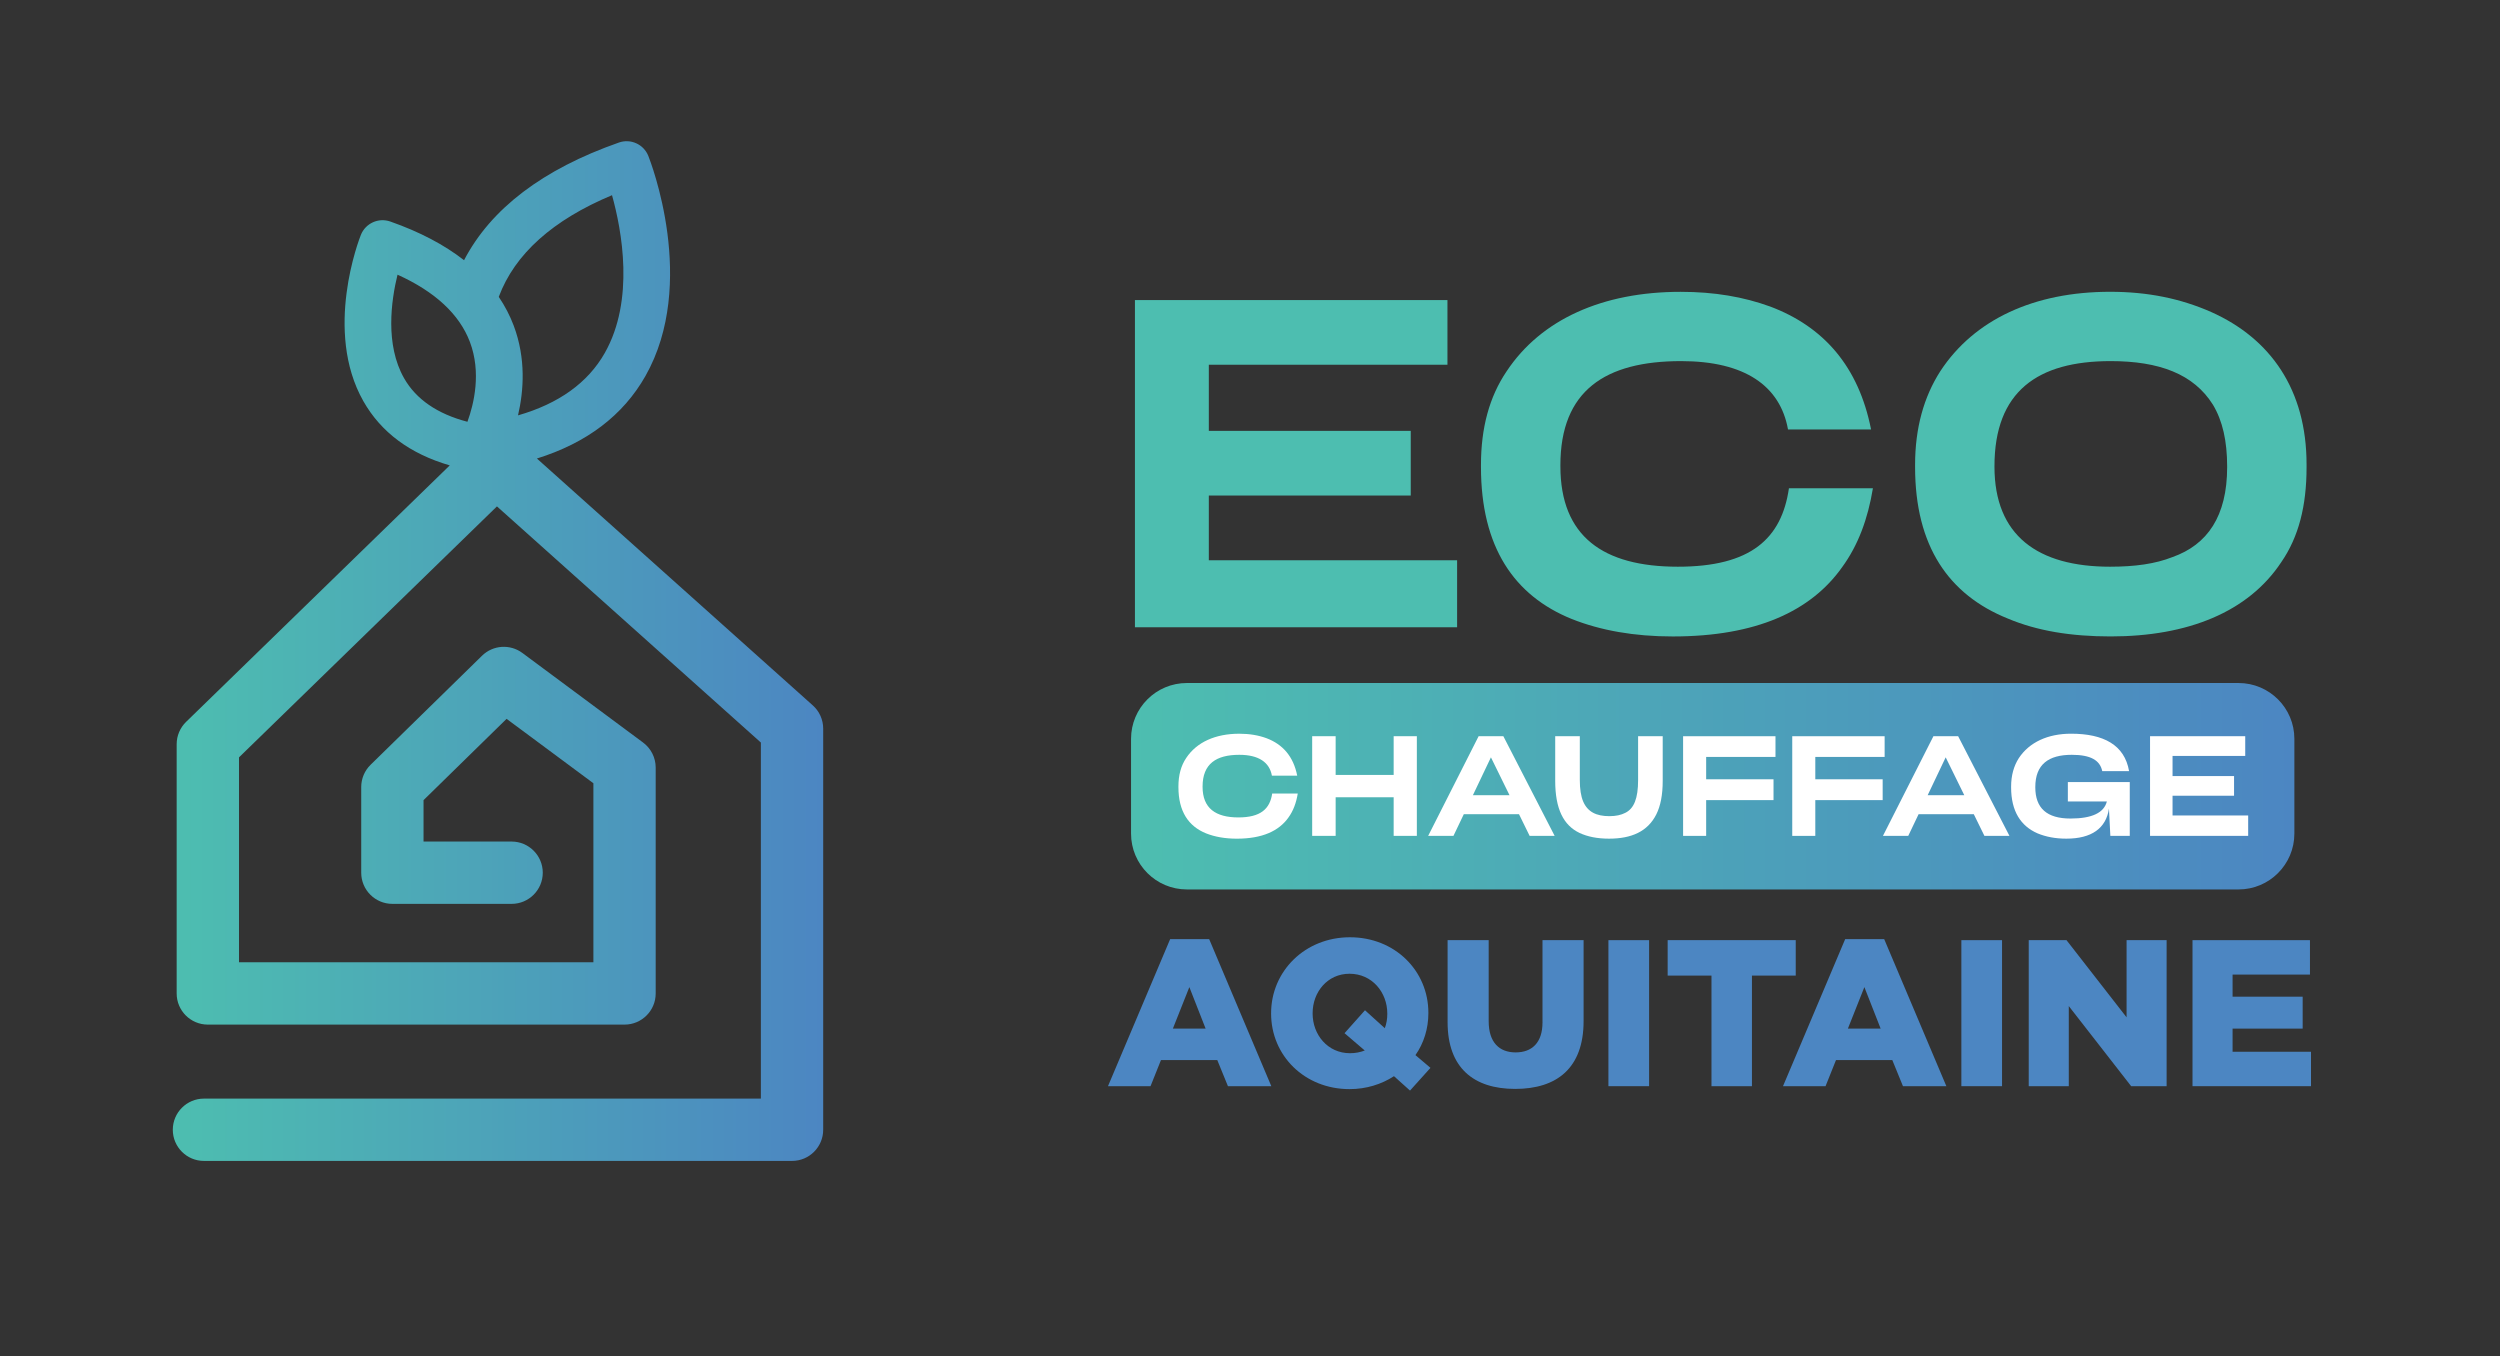 <?xml version="1.0" encoding="utf-8"?>
<!-- Generator: Adobe Illustrator 23.0.2, SVG Export Plug-In . SVG Version: 6.00 Build 0)  -->
<svg version="1.1" id="Calque_1" xmlns="http://www.w3.org/2000/svg" xmlns:xlink="http://www.w3.org/1999/xlink" x="0px" y="0px"
	 viewBox="0 0 1080 586" style="enable-background:new 0 0 1080 586;" xml:space="preserve">
<rect x="0" y="0" width="1080" height="586" fill="#333333" stroke="none"/>
<style type="text/css">
	.st0{display:none;fill:#84C14B;}
	.st1{fill:url(#SVGID_1_);}
	.st2{fill:url(#SVGID_2_);}
	.st3{fill:#4DBEB0;}
	.st4{fill:#FFFFFF;}
	.st5{fill:#4C86C2;}
</style>
<g>
	<g>
		<g>
			<path class="st0" d="M261.25,152.5c13.01-22.95,7.34-53.07,3.13-68.17c-25.57,10.7-41.99,25.41-48.88,43.82
				c-0.02,0.04-0.03,0.08-0.04,0.12c2.65,3.93,4.82,8.09,6.48,12.5c5.31,14.17,4.31,28.05,1.83,38.69
				C241.37,174.39,253.96,165.36,261.25,152.5z"/>
			<path class="st0" d="M201.92,182.2c2.83-7.77,6.06-21.31,1.06-34.51c-4.53-11.95-15.02-21.69-31.26-29.04
				c-2.77,11.3-5.4,30.28,2.84,44.74C179.76,172.5,188.94,178.81,201.92,182.2z"/>
			<linearGradient id="SVGID_1_" gradientUnits="userSpaceOnUse" x1="74.646" y1="281.257" x2="355.617" y2="281.257">
				<stop  offset="0" style="stop-color:#4DBEB0"/>
				<stop  offset="1" style="stop-color:#4C86C2"/>
			</linearGradient>
			<path class="st1" d="M351.13,304.73L231.94,198.08c21.49-6.7,37.23-18.62,46.88-35.62c22.73-40.07,2.15-92.87,1.26-95.09
				c-2-5.03-7.62-7.59-12.72-5.79c-32.88,11.52-55.32,28.6-66.89,50.83c-8.54-6.66-19.15-12.25-31.86-16.71
				c-5.11-1.79-10.71,0.76-12.72,5.79c-0.67,1.68-16.15,41.41,1.08,71.81c7.63,13.46,20.16,22.75,37.32,27.75L80.4,311.84
				c-2.6,2.53-4.08,6.02-4.08,9.65v107.68c0,7.43,6.03,13.46,13.46,13.46h39.83h140.19c7.43,0,13.46-6.03,13.46-13.46v-97.58
				c0-4.26-2.02-8.27-5.44-10.81l-52.15-38.7c-5.32-3.95-12.71-3.43-17.43,1.19l-48.14,47.11c-2.59,2.53-4.05,6-4.05,9.62v37.01
				c0,7.43,6.03,13.46,13.46,13.46h51.51c7.43,0,13.46-6.03,13.46-13.46c0-7.43-6.03-13.46-13.46-13.46h-38.05v-17.89l35.88-35.12
				l37.5,27.82v77.35H129.62h-26.37v-88.53l111.43-108.42L328.7,320.78v153.82H88.11c-7.43,0-13.46,6.03-13.46,13.46
				c0,7.43,6.03,13.46,13.46,13.46h254.05c7.43,0,13.46-6.03,13.46-13.46V314.76C355.62,310.93,353.99,307.28,351.13,304.73z
				 M215.51,128.14c6.89-18.41,23.31-33.12,48.88-43.82c4.21,15.1,9.88,45.23-3.13,68.17c-7.3,12.87-19.89,21.89-37.48,26.95
				c2.48-10.63,3.48-24.51-1.83-38.69c-1.65-4.41-3.83-8.57-6.48-12.5C215.48,128.22,215.49,128.18,215.51,128.14z M174.57,163.4
				c-8.24-14.47-5.61-33.44-2.84-44.74c16.23,7.35,26.72,17.09,31.26,29.04c5,13.21,1.77,26.75-1.06,34.51
				C188.94,178.81,179.76,172.5,174.57,163.4z"/>
		</g>
	</g>
	<g>
		<linearGradient id="SVGID_2_" gradientUnits="userSpaceOnUse" x1="488.614" y1="339.651" x2="991.174" y2="339.651">
			<stop  offset="0" style="stop-color:#4DBEB0"/>
			<stop  offset="1" style="stop-color:#4C86C2"/>
		</linearGradient>
		<path class="st2" d="M967.04,384.24h-454.3c-13.33,0-24.13-10.8-24.13-24.13v-40.92c0-13.33,10.8-24.13,24.13-24.13h454.3
			c13.33,0,24.13,10.8,24.13,24.13v40.92C991.17,373.44,980.37,384.24,967.04,384.24z"/>
		<g>
			<path class="st3" d="M490.29,270.98V129.62h135.01v27.95H522.21v28.55h87.23v27.95h-87.23v27.95h107.26v28.95H490.29z"/>
			<path class="st3" d="M795.81,245.01c-13.48,19.03-37.07,29.94-73.16,29.94c-16.65,0-31.13-2.58-43.62-7.53
				c-24.98-10.11-39.25-31.13-39.25-65.62v-0.99c0-15.86,3.57-29.34,11.1-40.44c14.87-22.4,41.44-34.3,75.14-34.3
				c14.67,0,27.16,2.18,38.66,6.34c23.2,8.72,38.26,25.97,43.62,53.13h-35.88c-3.37-18.83-18.64-29.54-46.19-29.54
				c-32.71,0-52.14,12.69-52.14,45v0.4c0,30.33,18.44,43.42,50.75,43.42c31.52,0,44.81-12.09,47.98-33.9h36.28
				C806.91,224.19,802.75,235.49,795.81,245.01z"/>
			<path class="st3" d="M867.37,267.21c-25.58-10.31-40.05-31.33-40.05-65.43v-0.99c0-15.86,3.77-29.34,10.9-40.44
				c14.67-22.4,40.64-34.3,73.35-34.3c16.46,0,30.53,2.97,43.62,8.72c25.77,11.5,41.24,33.7,41.24,65.82v1.39
				c0,16.46-3.37,29.94-10.9,40.84c-14.27,21.61-40.44,32.12-73.75,32.12C894.73,274.94,880.06,272.56,867.37,267.21z
				 M938.54,240.65c15.07-5.35,23.59-17.65,23.59-38.86v-0.2c0-11.1-1.98-19.83-6.15-26.76c-8.33-13.28-23.2-18.83-44.21-18.83
				c-31.52,0-50.16,13.08-50.16,45.4v0.2c0,29.74,18.64,43.22,49.96,43.22C922.29,244.81,931.01,243.62,938.54,240.65z"/>
			<path class="st4" d="M556.59,353.19c-4.11,5.8-11.29,9.12-22.28,9.12c-5.07,0-9.48-0.79-13.28-2.29
				c-7.61-3.08-11.95-9.48-11.95-19.98v-0.3c0-4.83,1.09-8.94,3.38-12.32c4.53-6.82,12.62-10.45,22.88-10.45
				c4.47,0,8.27,0.66,11.77,1.93c7.06,2.66,11.65,7.91,13.28,16.18h-10.93c-1.03-5.74-5.68-9-14.07-9
				c-9.96,0-15.88,3.86-15.88,13.71v0.12c0,9.24,5.62,13.22,15.46,13.22c9.6,0,13.65-3.68,14.61-10.32h11.05
				C559.97,346.85,558.7,350.29,556.59,353.19z"/>
			<path class="st4" d="M577,344.43v16.67h-10.14v-43.05H577v16.72h25.06v-16.72h10.02v43.05h-10.02v-16.67H577z"/>
			<path class="st4" d="M632.36,351.74l-4.47,9.36h-10.93l21.8-43.05h10.69l22.16,43.05H660.8l-4.59-9.36H632.36z M636.29,343.53
				h15.82l-8.03-16.36L636.29,343.53z"/>
			<path class="st4" d="M682.36,359.83c-6.94-3.32-10.51-10.39-10.51-22.52v-19.26h10.63V337c0,3.87,0.48,6.94,1.45,9.24
				c1.93,4.53,5.74,6.34,11.29,6.34c2.84,0,5.07-0.48,6.94-1.45c3.74-1.87,5.5-6.22,5.5-14.13v-18.96h10.63v19.26
				c0,6.04-0.91,10.81-2.78,14.55c-3.74,7.37-10.69,10.45-20.41,10.45C690.02,362.3,685.86,361.46,682.36,359.83z"/>
			<path class="st4" d="M737.06,361.1h-9.96v-43.05h39.91v8.94h-29.95v9.66h29.1v9h-29.1V361.1z"/>
			<path class="st4" d="M784.21,361.1h-9.96v-43.05h39.91v8.94h-29.95v9.66h29.1v9h-29.1V361.1z"/>
			<path class="st4" d="M828.83,351.74l-4.47,9.36h-10.93l21.8-43.05h10.69l22.16,43.05h-10.81l-4.59-9.36H828.83z M832.75,343.53
				h15.82l-8.03-16.36L832.75,343.53z"/>
			<path class="st4" d="M892.65,362.3c-4.71,0-8.82-0.79-12.44-2.29c-7.19-3.14-11.41-9.48-11.41-19.86v-0.3
				c0-4.83,1.15-8.94,3.32-12.32c4.53-6.88,12.56-10.57,22.58-10.57c14.01,0,23.12,4.83,25.06,16.18h-11.59
				c-0.97-4.71-5.01-7.06-13.16-7.06c-10.02,0-15.76,4.11-15.76,13.95v0.06c0,9.06,5.01,13.52,15.21,13.52
				c9.36,0,14.49-2.54,15.7-7.37h-16.85v-8.39h26.75v23.25h-8.39l-0.6-11.77C909.8,357.89,903.52,362.3,892.65,362.3z"/>
			<path class="st4" d="M928.82,361.1v-43.05h41.12v8.51h-31.4v8.7h26.57v8.51h-26.57v8.51h32.67v8.82H928.82z"/>
			<path class="st5" d="M505.51,405.7h16.85l26.85,63.53h-18.74l-4.6-11.27h-24.33l-4.51,11.27h-18.38L505.51,405.7z M520.83,444.36
				l-7.03-17.93l-7.12,17.93H520.83z"/>
			<path class="st5" d="M602.2,464.91c-5.41,3.51-11.99,5.59-19.2,5.59c-19.46,0-33.88-14.51-33.88-32.62v-0.18
				c0-18.12,14.6-32.8,34.06-32.8s33.88,14.51,33.88,32.62v0.18c0,6.67-1.98,12.98-5.59,18.11l6.49,5.5l-8.83,9.82L602.2,464.91z
				 M589.58,453.82l-8.74-7.48l8.83-9.91l8.56,7.75c0.72-1.89,1.08-3.97,1.08-6.13v-0.18c0-9.19-6.58-17.21-16.31-17.21
				c-9.55,0-15.95,7.93-15.95,17.03v0.18c0,9.1,6.49,17.12,16.13,17.12C585.53,455,587.69,454.54,589.58,453.82z"/>
			<path class="st5" d="M625.36,441.57v-35.42h17.75v35.06c0,9.1,4.6,13.43,11.63,13.43s11.62-4.15,11.62-12.98v-35.51h17.75v34.97
				c0,20.37-11.62,29.29-29.56,29.29S625.36,461.3,625.36,441.57z"/>
			<path class="st5" d="M694.84,406.15h17.57v63.08h-17.57V406.15z"/>
			<path class="st5" d="M739.36,421.47h-18.93v-15.32h55.33v15.32h-18.92v47.76h-17.48V421.47z"/>
			<path class="st5" d="M797.12,405.7h16.85l26.86,63.53h-18.75l-4.6-11.27h-24.33l-4.51,11.27h-18.38L797.12,405.7z M812.44,444.36
				l-7.03-17.93l-7.12,17.93H812.44z"/>
			<path class="st5" d="M847.31,406.15h17.57v63.08h-17.57V406.15z"/>
			<path class="st5" d="M876.42,406.15h16.31l25.95,33.34v-33.34h17.3v63.08h-15.32l-26.95-34.61v34.61h-17.3V406.15z"/>
			<path class="st5" d="M947.16,406.15h50.74v14.87h-33.43v9.55h30.28v13.79h-30.28v10h33.88v14.87h-51.19V406.15z"/>
		</g>
	</g>
</g>
</svg>
